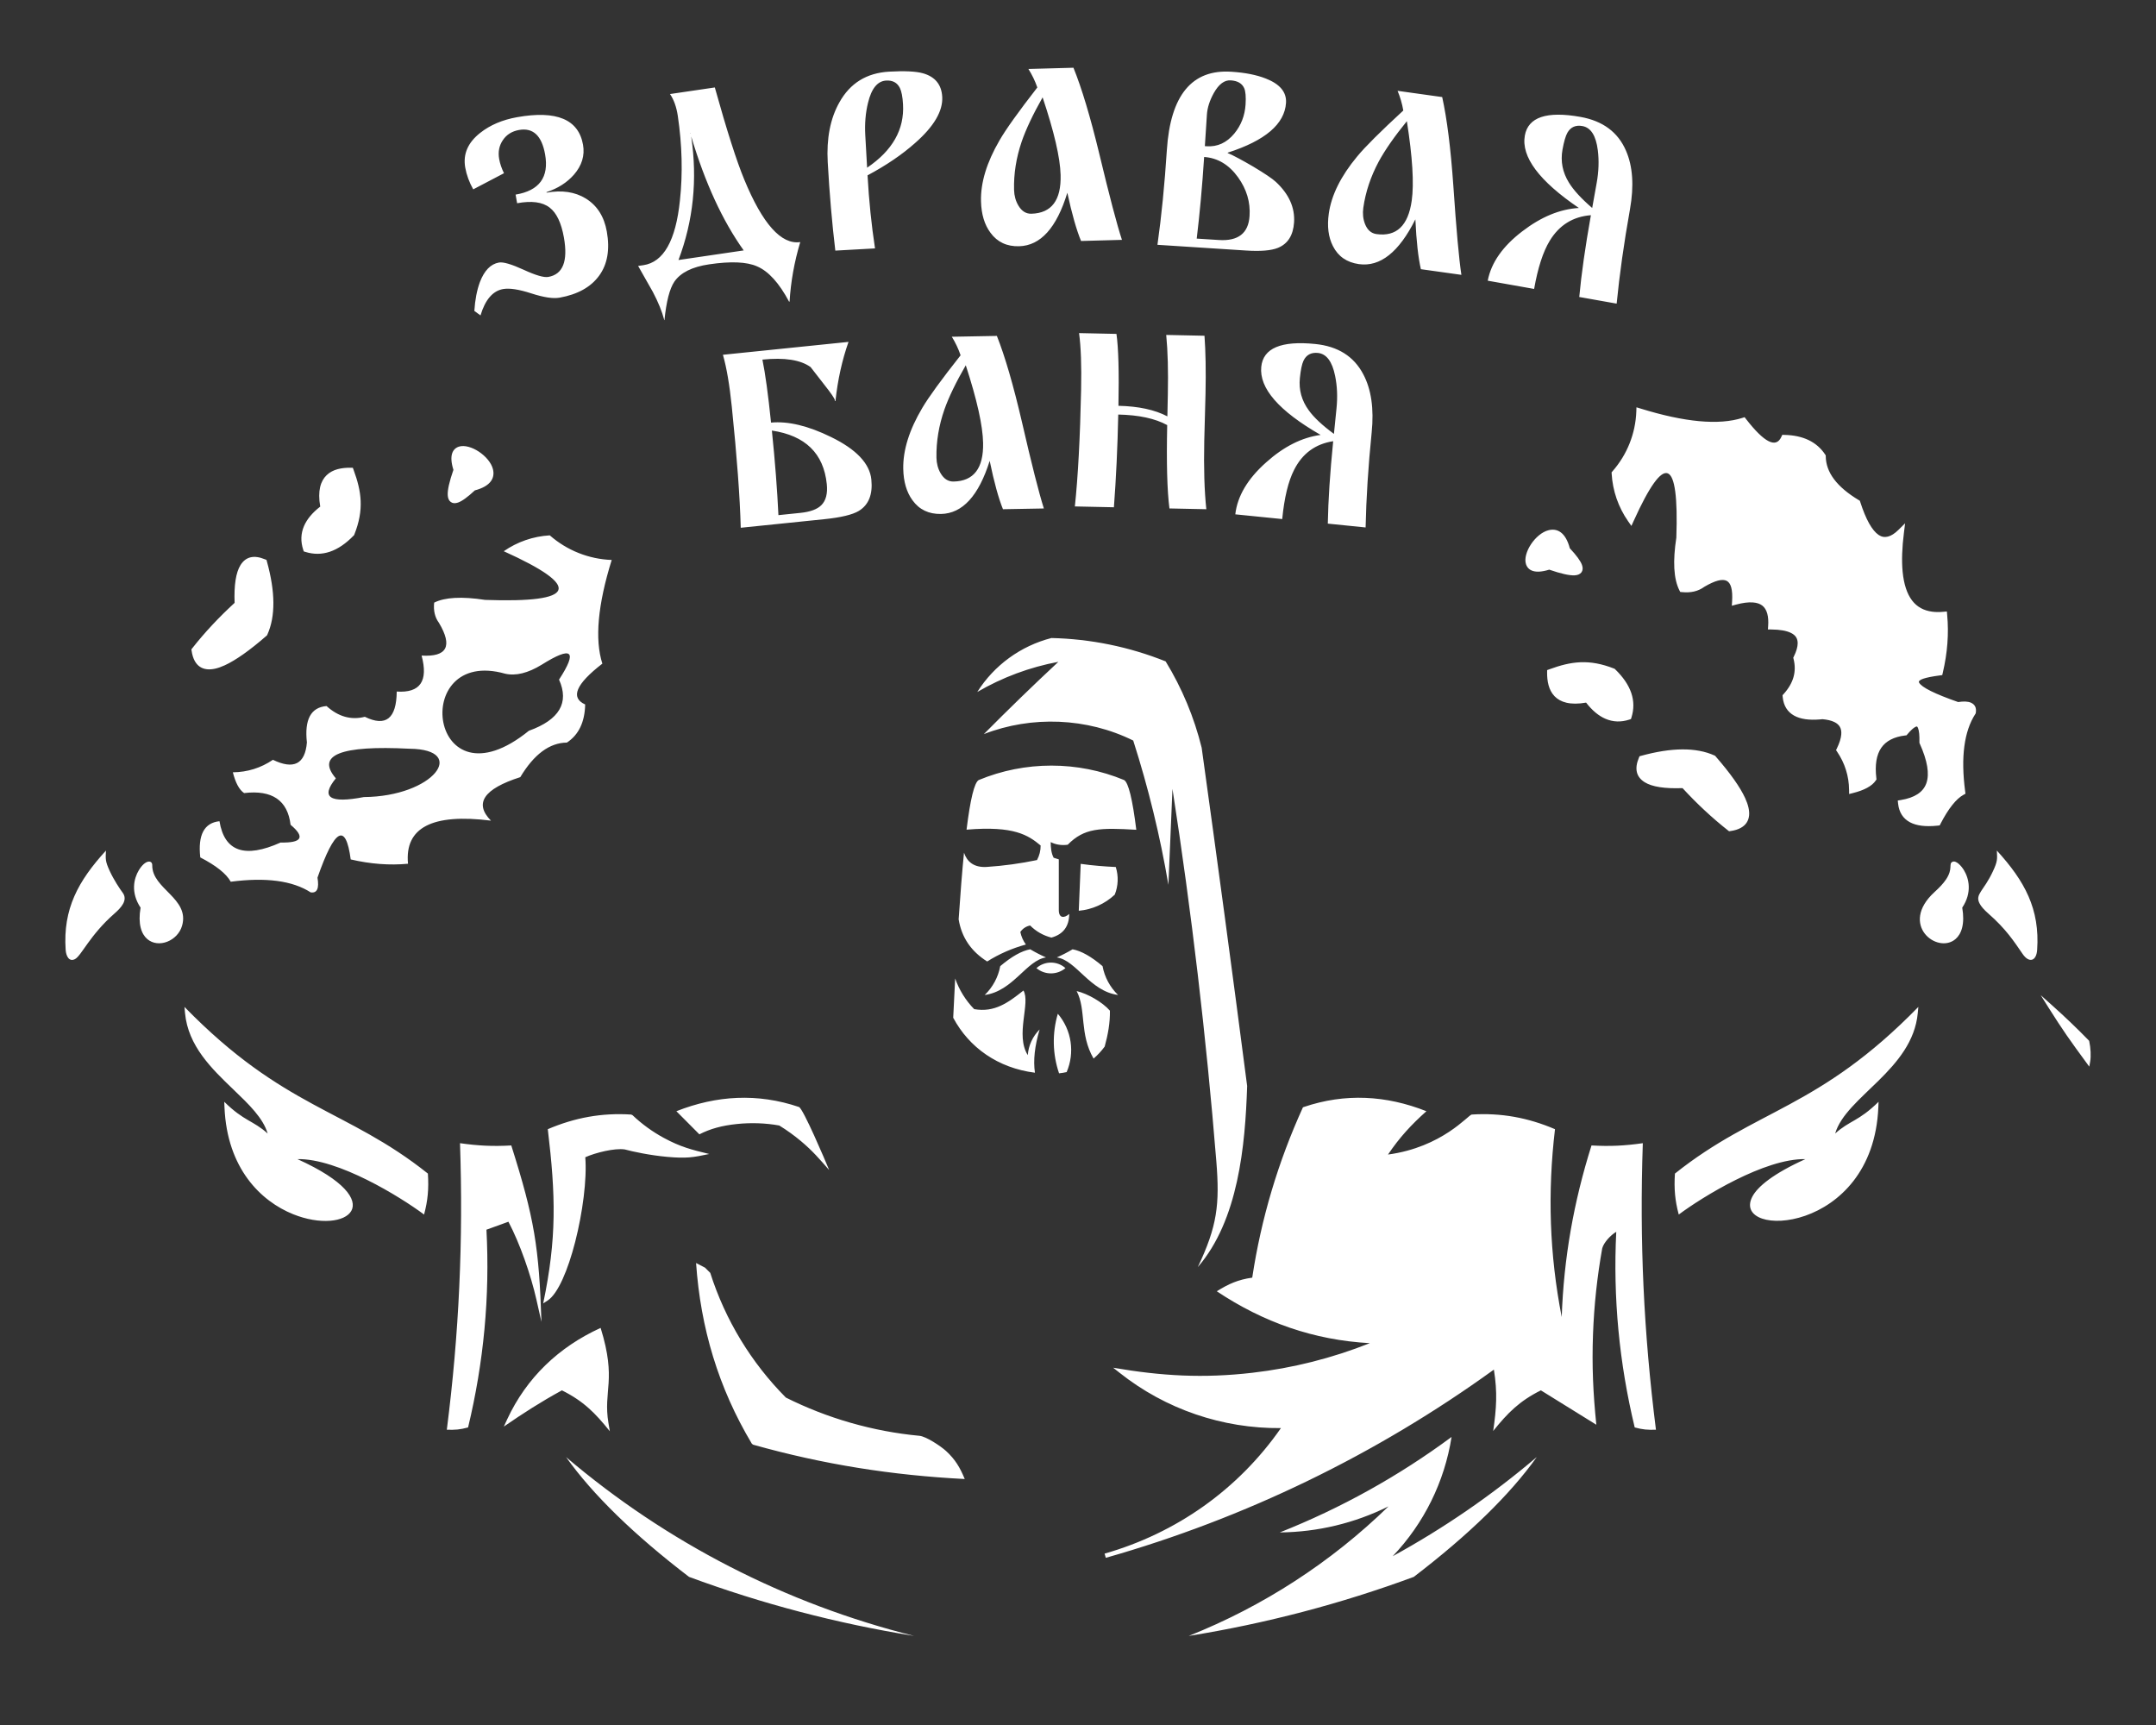 <?xml version="1.0" encoding="UTF-8"?> <svg xmlns="http://www.w3.org/2000/svg" width="75" height="60" viewBox="0 0 75 60" fill="none"><rect x="0" y="0" width="75" height="60" fill="#333333" stroke="none"/><path fill-rule="evenodd" clip-rule="evenodd" d="M41.802 26.008C41.541 24.949 41.118 23.936 40.549 23.005C39.284 22.498 37.938 22.223 36.575 22.192C35.507 22.467 34.584 23.138 33.996 24.069C34.869 23.56 35.823 23.205 36.817 23.02C35.936 23.841 35.072 24.679 34.225 25.534C35.892 24.887 37.812 24.962 39.421 25.758C39.947 27.4 40.356 29.077 40.645 30.777L40.786 27.439C41.452 31.736 41.961 36.056 42.312 40.391C42.433 41.894 42.345 42.649 41.667 44.074C43.078 42.444 43.317 39.851 43.384 37.773C42.875 33.849 42.347 29.927 41.802 26.008ZM30.311 16.677C30.364 17.196 30.22 17.559 29.877 17.77C29.655 17.904 29.25 18 28.664 18.06L25.768 18.357C25.739 17.28 25.635 15.876 25.457 14.148C25.379 13.39 25.277 12.788 25.148 12.34L29.517 11.892C29.293 12.528 29.142 13.212 29.063 13.946L29.037 13.949C29.039 13.943 29.041 13.934 29.043 13.921C29.037 13.864 28.912 13.68 28.666 13.37C28.378 13.004 28.222 12.803 28.198 12.768C27.848 12.516 27.29 12.429 26.522 12.508C26.62 12.984 26.721 13.714 26.822 14.699C27.419 14.644 28.116 14.811 28.912 15.202C29.788 15.629 30.254 16.122 30.311 16.677ZM28.761 16.836C28.651 15.771 28.015 15.15 26.851 14.976C26.962 16.053 27.037 17.034 27.079 17.918L27.846 17.839C28.186 17.804 28.427 17.715 28.571 17.572C28.732 17.412 28.795 17.167 28.761 16.836ZM36.313 17.686L34.89 17.712C34.736 17.332 34.581 16.772 34.428 16.03C34.045 17.247 33.48 17.863 32.734 17.877C32.308 17.884 31.977 17.726 31.742 17.4C31.536 17.118 31.43 16.753 31.421 16.307C31.409 15.659 31.629 14.954 32.083 14.189C32.305 13.812 32.75 13.201 33.416 12.358C33.339 12.131 33.237 11.917 33.111 11.713L34.678 11.684C34.962 12.399 35.251 13.396 35.548 14.67C35.889 16.153 36.144 17.158 36.313 17.686ZM34.199 15.409C34.188 14.807 33.987 13.906 33.596 12.705C33.249 13.306 33.003 13.818 32.854 14.24C32.659 14.8 32.566 15.359 32.576 15.918C32.58 16.12 32.628 16.303 32.721 16.462C32.835 16.657 32.985 16.752 33.171 16.749C33.872 16.736 34.216 16.289 34.199 15.409ZM41.964 17.712L40.681 17.685C40.6 17.06 40.575 16.094 40.603 14.786C40.184 14.556 39.616 14.434 38.9 14.419C38.876 15.566 38.825 16.64 38.749 17.644L37.391 17.615C37.501 16.572 37.573 15.218 37.608 13.557C37.626 12.713 37.601 12.056 37.537 11.586L38.838 11.614C38.907 12.104 38.931 12.938 38.907 14.115C39.603 14.13 40.169 14.252 40.609 14.482L40.625 13.721C40.642 12.912 40.624 12.222 40.569 11.65L41.9 11.678C41.94 12.223 41.953 12.895 41.936 13.691C41.932 13.873 41.925 14.147 41.914 14.514C41.904 14.881 41.896 15.155 41.892 15.338C41.872 16.285 41.896 17.076 41.964 17.712ZM47.505 18.346L46.19 18.213C46.204 17.411 46.266 16.455 46.377 15.346C45.759 15.441 45.306 15.773 45.019 16.34C44.814 16.74 44.677 17.31 44.604 18.054L42.972 17.89C43.045 17.256 43.401 16.655 44.043 16.084C44.655 15.535 45.287 15.215 45.941 15.128C44.487 14.294 43.8 13.504 43.875 12.758C43.941 12.111 44.566 11.845 45.753 11.965C46.538 12.044 47.095 12.393 47.422 13.015C47.702 13.54 47.8 14.215 47.716 15.039C47.595 16.239 47.526 17.34 47.505 18.346ZM46.403 15.092L46.493 14.201C46.533 13.806 46.517 13.432 46.445 13.079C46.344 12.574 46.144 12.306 45.844 12.276C45.61 12.253 45.443 12.342 45.345 12.545C45.288 12.665 45.247 12.867 45.218 13.152C45.177 13.558 45.279 13.932 45.529 14.274C45.706 14.52 45.996 14.792 46.403 15.092ZM21.109 8.052C21.221 8.68 21.131 9.193 20.842 9.589C20.552 9.987 20.092 10.242 19.465 10.354C19.238 10.394 18.911 10.344 18.48 10.204C18.051 10.065 17.724 10.015 17.501 10.054C17.142 10.118 16.879 10.424 16.715 10.971L16.501 10.815C16.525 10.432 16.589 10.098 16.693 9.814C16.848 9.41 17.068 9.183 17.355 9.132C17.505 9.105 17.792 9.189 18.214 9.382C18.637 9.577 18.923 9.66 19.075 9.632C19.583 9.542 19.763 9.084 19.616 8.258C19.525 7.75 19.36 7.404 19.121 7.221C18.872 7.026 18.493 6.976 17.989 7.069L17.936 6.769C18.762 6.631 19.104 6.164 18.962 5.368C18.845 4.716 18.543 4.434 18.054 4.521C17.809 4.565 17.622 4.682 17.493 4.874C17.363 5.066 17.32 5.286 17.365 5.534C17.394 5.697 17.451 5.86 17.532 6.025L16.462 6.586C16.323 6.34 16.231 6.088 16.184 5.828C16.102 5.362 16.274 4.961 16.703 4.623C17.049 4.349 17.478 4.167 17.988 4.076C19.36 3.832 20.123 4.151 20.281 5.031C20.348 5.408 20.243 5.756 19.964 6.077C19.722 6.352 19.404 6.554 19.011 6.683L19.014 6.701C19.547 6.606 20 6.673 20.377 6.904C20.772 7.148 21.016 7.531 21.109 8.052ZM27.838 8.42C27.632 9.108 27.508 9.799 27.467 10.49L27.45 10.493C27.104 9.844 26.733 9.434 26.336 9.265C25.977 9.106 25.423 9.083 24.671 9.194C24.08 9.28 23.675 9.482 23.458 9.798C23.294 10.042 23.18 10.486 23.114 11.131L23.097 11.134L23.1 11.129L23.103 11.115C23.028 10.831 22.898 10.509 22.71 10.153C22.54 9.855 22.369 9.553 22.198 9.25L22.379 9.224C23.083 9.12 23.507 8.371 23.652 6.976C23.754 6.03 23.729 5.049 23.579 4.034C23.532 3.719 23.441 3.466 23.307 3.271L24.866 3.042C25.284 4.539 25.625 5.605 25.889 6.242C26.528 7.792 27.179 8.517 27.838 8.42ZM24.017 4.65L24.014 4.633L23.997 4.635L24.017 4.65ZM25.871 8.71C25.134 7.679 24.526 6.359 24.045 4.746C24.266 6.247 24.119 7.679 23.602 9.044L25.871 8.71ZM32.777 3.369C32.804 3.863 32.488 4.401 31.828 4.979C31.381 5.376 30.831 5.75 30.179 6.099C30.228 6.981 30.315 7.829 30.439 8.64L29.058 8.717C28.944 7.763 28.855 6.739 28.794 5.645C28.747 4.818 28.882 4.122 29.2 3.56C29.572 2.892 30.149 2.536 30.931 2.492C31.467 2.462 31.858 2.48 32.103 2.548C32.527 2.667 32.753 2.939 32.777 3.369ZM31.413 3.631C31.399 3.367 31.361 3.176 31.303 3.058C31.21 2.874 31.053 2.79 30.827 2.802C30.526 2.819 30.315 3.077 30.195 3.577C30.109 3.926 30.078 4.301 30.1 4.7L30.164 5.833C31.046 5.237 31.463 4.504 31.413 3.631ZM39.029 8.343L37.606 8.382C37.449 8.004 37.289 7.444 37.129 6.704C36.757 7.925 36.197 8.545 35.452 8.565C35.026 8.577 34.693 8.421 34.456 8.097C34.247 7.817 34.138 7.454 34.126 7.007C34.108 6.36 34.322 5.652 34.769 4.884C34.987 4.504 35.426 3.89 36.085 3.042C36.006 2.815 35.902 2.601 35.775 2.399L37.342 2.356C37.631 3.069 37.929 4.063 38.237 5.335C38.592 6.814 38.855 7.817 39.029 8.343ZM36.895 6.085C36.879 5.483 36.67 4.584 36.269 3.386C35.927 3.99 35.686 4.504 35.54 4.928C35.35 5.489 35.261 6.049 35.276 6.608C35.282 6.81 35.332 6.992 35.427 7.151C35.542 7.345 35.693 7.439 35.879 7.434C36.58 7.415 36.919 6.965 36.895 6.085ZM45.016 7.735C44.986 8.184 44.8 8.48 44.456 8.621C44.221 8.716 43.851 8.747 43.347 8.714L40.264 8.515C40.404 7.522 40.513 6.424 40.591 5.218C40.715 3.314 41.461 2.406 42.831 2.495C43.311 2.525 43.714 2.605 44.036 2.733C44.527 2.925 44.76 3.207 44.736 3.58C44.688 4.314 44.014 4.89 42.714 5.308L42.712 5.339L42.73 5.332C42.924 5.417 43.212 5.571 43.589 5.791C43.992 6.033 44.257 6.21 44.383 6.327C44.838 6.75 45.049 7.22 45.016 7.735ZM43.329 3.638C43.346 3.369 43.33 3.179 43.282 3.069C43.208 2.902 43.052 2.81 42.812 2.795C42.594 2.781 42.398 2.927 42.225 3.235C42.08 3.496 41.999 3.748 41.984 3.991L41.913 5.083L41.978 5.087C42.352 5.111 42.671 4.965 42.935 4.648C43.171 4.362 43.303 4.026 43.329 3.638ZM43.468 7.511C43.5 7.032 43.367 6.583 43.068 6.167C42.754 5.73 42.36 5.493 41.888 5.46C41.822 6.475 41.736 7.42 41.63 8.299L42.399 8.348C43.073 8.392 43.43 8.113 43.468 7.511ZM50.837 9.56L49.428 9.363C49.335 8.964 49.271 8.386 49.236 7.629C48.666 8.771 48.011 9.29 47.273 9.187C46.85 9.127 46.549 8.919 46.368 8.56C46.209 8.249 46.162 7.872 46.224 7.43C46.314 6.789 46.643 6.127 47.211 5.443C47.49 5.104 48.026 4.572 48.816 3.844C48.776 3.608 48.709 3.38 48.617 3.159L50.169 3.376C50.336 4.127 50.465 5.157 50.557 6.462C50.66 7.98 50.753 9.012 50.837 9.56ZM49.109 6.98C49.193 6.383 49.136 5.462 48.94 4.215C48.502 4.754 48.179 5.22 47.964 5.614C47.684 6.136 47.503 6.674 47.425 7.227C47.397 7.427 47.416 7.615 47.483 7.788C47.564 7.998 47.698 8.116 47.882 8.142C48.576 8.239 48.986 7.852 49.109 6.98ZM56.238 10.561L54.937 10.33C55.011 9.532 55.146 8.583 55.342 7.485C54.718 7.533 54.241 7.83 53.911 8.373C53.677 8.756 53.497 9.315 53.367 10.05L51.753 9.763C51.874 9.137 52.275 8.564 52.958 8.044C53.611 7.543 54.265 7.272 54.924 7.234C53.538 6.293 52.913 5.453 53.044 4.715C53.159 4.074 53.803 3.857 54.977 4.066C55.754 4.204 56.283 4.595 56.562 5.24C56.8 5.785 56.846 6.465 56.701 7.281C56.489 8.468 56.336 9.561 56.238 10.561ZM55.387 7.234L55.545 6.353C55.615 5.961 55.627 5.587 55.583 5.23C55.52 4.719 55.341 4.437 55.044 4.384C54.813 4.343 54.639 4.419 54.526 4.614C54.461 4.729 54.404 4.928 54.353 5.209C54.282 5.611 54.355 5.992 54.578 6.352C54.735 6.61 55.004 6.904 55.387 7.234ZM53.458 50.682C52.522 51.993 51.097 53.382 49.181 54.848C46.644 55.785 44.021 56.473 41.351 56.902C43.942 55.871 46.304 54.34 48.301 52.396C47.126 52.98 45.833 53.29 44.52 53.302C46.648 52.458 48.656 51.342 50.495 49.981C50.251 51.539 49.537 52.986 48.447 54.129C50.23 53.153 51.909 51.997 53.457 50.682H53.458ZM23.969 54.848C22.053 53.382 20.627 51.993 19.692 50.682C23.193 53.659 27.336 55.787 31.798 56.901C29.127 56.472 26.506 55.785 23.969 54.848ZM16.518 17.057C16.268 17.29 16.074 17.431 15.934 17.48C15.83 17.516 15.744 17.509 15.678 17.458C15.616 17.411 15.581 17.333 15.575 17.222C15.565 17.045 15.631 16.751 15.773 16.342C15.619 15.851 15.736 15.611 15.961 15.536C16.153 15.473 16.426 15.555 16.66 15.711C16.89 15.864 17.091 16.09 17.148 16.32C17.222 16.617 17.081 16.908 16.518 17.057ZM12.546 17.424C12.561 17.784 12.499 18.156 12.327 18.59L12.319 18.611L12.303 18.628C11.761 19.188 11.201 19.377 10.623 19.197L10.568 19.18L10.549 19.125C10.454 18.837 10.463 18.561 10.575 18.298C10.678 18.059 10.866 17.833 11.14 17.621C11.043 17.067 11.153 16.73 11.362 16.528C11.579 16.318 11.895 16.266 12.194 16.269L12.273 16.27L12.3 16.342C12.439 16.722 12.531 17.065 12.546 17.424ZM6.688 22.548C6.904 22.272 7.14 21.999 7.394 21.727C7.636 21.469 7.892 21.216 8.161 20.969C8.138 20.352 8.206 19.915 8.364 19.659C8.548 19.362 8.833 19.294 9.22 19.455L9.271 19.476L9.285 19.529C9.432 20.059 9.507 20.535 9.51 20.957C9.513 21.385 9.443 21.759 9.299 22.077L9.288 22.099L9.27 22.115C8.685 22.624 8.201 22.965 7.818 23.141C7.576 23.252 7.37 23.297 7.2 23.278C7.012 23.258 6.871 23.162 6.776 22.992C6.723 22.896 6.685 22.776 6.665 22.633L6.658 22.585L6.688 22.548ZM18.398 25.418C19.459 25.036 19.809 24.442 19.447 23.639C20.103 22.631 19.902 22.457 18.844 23.12C18.366 23.413 17.942 23.517 17.573 23.433C14.219 22.484 14.917 28.238 18.398 25.418ZM12.657 27.724C15.09 27.706 16.298 26.063 14.25 26.043C11.843 25.919 10.987 26.262 11.683 27.073C11.141 27.736 11.466 27.953 12.657 27.724ZM20.954 23.083C20.685 22.242 20.793 21.04 21.279 19.477C20.483 19.448 19.723 19.145 19.125 18.621C18.55 18.654 17.996 18.845 17.524 19.173C20.272 20.414 20.056 20.978 16.875 20.866C16.066 20.742 15.475 20.774 15.103 20.961C15.073 21.242 15.13 21.476 15.271 21.666C15.753 22.477 15.551 22.855 14.666 22.803C14.904 23.691 14.616 24.109 13.801 24.054C13.792 24.996 13.422 25.289 12.691 24.932C12.214 25.054 11.77 24.929 11.359 24.558C10.814 24.604 10.587 25.026 10.676 25.825C10.613 26.577 10.218 26.778 9.494 26.428C9.073 26.712 8.609 26.857 8.1 26.863C8.194 27.233 8.325 27.474 8.492 27.585C9.467 27.469 10.006 27.837 10.108 28.688C10.621 29.117 10.505 29.322 9.762 29.305C8.515 29.865 7.807 29.619 7.635 28.564C7.103 28.62 6.88 29.04 6.967 29.823C7.519 30.108 7.873 30.39 8.027 30.669C9.248 30.509 10.175 30.632 10.807 31.039C11.029 31.074 11.108 30.903 11.044 30.527C11.643 28.812 12.028 28.601 12.2 29.893C12.886 30.053 13.55 30.104 14.193 30.043C14.073 28.786 15.035 28.286 17.079 28.544C16.485 27.943 16.825 27.439 18.099 27.031C18.576 26.236 19.117 25.835 19.72 25.829C20.131 25.559 20.343 25.117 20.356 24.503C19.832 24.268 20.031 23.796 20.954 23.083ZM54.609 19.071C54.843 19.32 54.984 19.514 55.033 19.654C55.069 19.757 55.062 19.842 55.012 19.909C54.964 19.971 54.885 20.006 54.775 20.012C54.597 20.021 54.302 19.956 53.892 19.814C53.401 19.968 53.16 19.851 53.085 19.626C53.021 19.435 53.104 19.163 53.26 18.928C53.413 18.699 53.64 18.498 53.87 18.442C54.168 18.367 54.46 18.509 54.609 19.071ZM54.976 23.035C55.337 23.02 55.71 23.083 56.146 23.254L56.167 23.262L56.183 23.277C56.744 23.819 56.934 24.378 56.753 24.955L56.736 25.01L56.681 25.029C56.392 25.124 56.116 25.115 55.852 25.003C55.613 24.901 55.387 24.713 55.175 24.439C54.619 24.536 54.281 24.426 54.079 24.218C53.869 24.001 53.816 23.685 53.819 23.386L53.82 23.308L53.893 23.281C54.273 23.142 54.616 23.05 54.976 23.035ZM60.111 28.884C59.835 28.667 59.561 28.432 59.289 28.178C59.03 27.937 58.777 27.681 58.53 27.413C57.91 27.435 57.473 27.368 57.217 27.21C56.919 27.026 56.85 26.741 57.012 26.356L57.033 26.305L57.086 26.29C57.617 26.144 58.094 26.069 58.517 26.066C58.946 26.063 59.321 26.133 59.639 26.277L59.662 26.288L59.678 26.306C60.187 26.89 60.53 27.373 60.706 27.755C60.817 27.997 60.863 28.203 60.844 28.372C60.823 28.56 60.727 28.701 60.557 28.795C60.461 28.849 60.34 28.886 60.197 28.906L60.149 28.913L60.111 28.884ZM57.068 14.21C58.611 14.688 59.794 14.796 60.614 14.535L60.689 14.511L60.737 14.573C61.374 15.395 61.784 15.601 61.968 15.193L61.999 15.125L62.073 15.127C62.397 15.133 62.677 15.194 62.913 15.306C63.153 15.421 63.347 15.59 63.493 15.812L63.511 15.839L63.512 15.873C63.515 16.149 63.61 16.413 63.796 16.663C63.988 16.921 64.277 17.165 64.662 17.396L64.698 17.418L64.711 17.458C64.908 18.069 65.122 18.451 65.352 18.607C65.554 18.742 65.784 18.683 66.041 18.43L66.272 18.202L66.232 18.524C66.165 19.052 66.15 19.505 66.186 19.884C66.228 20.318 66.337 20.652 66.513 20.884C66.682 21.108 66.919 21.239 67.221 21.277C67.341 21.292 67.471 21.293 67.612 21.279L67.725 21.269L67.735 21.381C67.766 21.709 67.769 22.041 67.743 22.378C67.718 22.715 67.664 23.058 67.582 23.406L67.564 23.482L67.487 23.492C66.948 23.563 66.706 23.647 66.759 23.744C66.85 23.909 67.303 24.134 68.117 24.419C68.314 24.389 68.464 24.396 68.566 24.443C68.703 24.506 68.758 24.621 68.732 24.788L68.728 24.812L68.716 24.832C68.521 25.134 68.393 25.508 68.334 25.953C68.273 26.406 68.283 26.932 68.362 27.532L68.372 27.608L68.304 27.645C68.177 27.715 68.048 27.832 67.916 27.997C67.78 28.167 67.642 28.386 67.503 28.656L67.475 28.71L67.392 28.719C66.985 28.761 66.668 28.722 66.442 28.601C66.201 28.472 66.063 28.257 66.029 27.957L66.017 27.844L66.123 27.827C66.606 27.748 66.903 27.553 67.012 27.241C67.126 26.916 67.048 26.456 66.78 25.861L66.77 25.838L66.77 25.813C66.776 25.58 66.759 25.416 66.721 25.323C66.709 25.292 66.696 25.274 66.685 25.27C66.677 25.266 66.66 25.27 66.636 25.281C66.564 25.315 66.468 25.402 66.351 25.541L66.322 25.576L66.278 25.581C65.885 25.628 65.607 25.772 65.442 26.012C65.274 26.258 65.217 26.61 65.272 27.069L65.277 27.11L65.254 27.144C65.188 27.244 65.086 27.33 64.949 27.404C64.82 27.474 64.658 27.534 64.463 27.583L64.325 27.618L64.323 27.475C64.321 27.233 64.284 27 64.214 26.779C64.145 26.557 64.042 26.346 63.906 26.145L63.87 26.092L63.898 26.033C63.989 25.847 64.04 25.685 64.051 25.55C64.06 25.444 64.045 25.356 64.005 25.285C63.966 25.215 63.901 25.158 63.81 25.114C63.705 25.063 63.567 25.03 63.396 25.015L63.318 25.023C62.929 25.056 62.627 25.012 62.41 24.89C62.18 24.761 62.048 24.551 62.016 24.261C62.016 24.239 62.011 24.206 62.008 24.182L62.042 24.145C62.216 23.954 62.332 23.755 62.39 23.55C62.447 23.348 62.447 23.137 62.392 22.918L62.381 22.878L62.399 22.841C62.489 22.659 62.534 22.504 62.535 22.376C62.536 22.293 62.517 22.222 62.48 22.163C62.441 22.103 62.38 22.052 62.298 22.013C62.144 21.937 61.917 21.898 61.62 21.895L61.5 21.894L61.508 21.775C61.52 21.607 61.51 21.464 61.478 21.347C61.445 21.223 61.387 21.129 61.306 21.065C61.223 21 61.111 20.963 60.971 20.954C60.813 20.943 60.622 20.968 60.396 21.028L60.245 21.069L60.254 20.913C60.278 20.519 60.216 20.283 60.069 20.205C59.917 20.125 59.657 20.193 59.289 20.41C59.183 20.488 59.065 20.542 58.935 20.573C58.805 20.604 58.664 20.611 58.51 20.595L58.449 20.589L58.421 20.534C58.32 20.334 58.261 20.079 58.244 19.768C58.228 19.465 58.251 19.11 58.314 18.701C58.411 15.915 57.917 15.719 56.833 18.113L56.751 18.293L56.637 18.131C56.467 17.887 56.332 17.621 56.235 17.342C56.139 17.063 56.081 16.771 56.064 16.474L56.062 16.429L56.092 16.394C56.346 16.105 56.547 15.777 56.687 15.425C56.827 15.074 56.908 14.698 56.922 14.314L56.927 14.167L57.068 14.21ZM5.296 30.099C5.289 30.922 6.606 31.245 6.334 32.199C6.183 32.726 5.514 32.999 5.122 32.662C4.916 32.484 4.794 32.137 4.89 31.57C4.541 31.046 4.654 30.56 4.83 30.268C5.058 29.891 5.303 29.911 5.296 30.099ZM4.267 31.05C4.461 31.31 4.207 31.578 3.981 31.776C3.119 32.531 2.83 33.249 2.605 33.362C2.402 33.464 2.299 33.254 2.284 33.038C2.187 31.614 2.718 30.645 3.686 29.585C3.672 29.878 3.657 29.951 3.82 30.302C3.963 30.61 4.17 30.921 4.267 31.05ZM8.118 37.895C7.366 37.173 6.543 36.384 6.436 35.236L6.417 35.023C9.887 38.581 12.045 38.556 14.885 40.82C14.919 41.354 14.883 41.755 14.752 42.245C13.927 41.63 11.761 40.29 10.346 40.317C13.67 41.815 12.069 42.985 10.199 42.234C9.083 41.785 7.899 40.651 7.809 38.515L7.801 38.323C8.496 39.007 8.803 38.968 9.311 39.427C9.154 38.888 8.655 38.409 8.118 37.895ZM72.725 36.59C72.73 36.709 72.727 36.827 72.71 36.925L72.679 37.1L72.574 36.957C72.301 36.585 72.095 36.302 71.897 36.016C71.7 35.731 71.512 35.444 71.274 35.067L70.99 34.615L71.388 34.97C71.609 35.167 71.824 35.366 72.034 35.567C72.246 35.769 72.454 35.976 72.659 36.186L72.673 36.201L72.678 36.222C72.701 36.324 72.719 36.457 72.725 36.59ZM45.356 38.504C46.792 38.017 48.219 38.097 49.62 38.651C49.088 39.126 48.684 39.565 48.284 40.158C50.179 39.902 51.081 38.774 51.196 38.767C52.213 38.701 53.158 38.876 54.093 39.276C53.831 41.48 53.901 43.633 54.327 45.81C54.398 43.759 54.745 41.799 55.363 39.842C56.013 39.878 56.505 39.854 57.148 39.763C57.032 43.179 57.177 46.339 57.605 49.73C57.312 49.738 57.153 49.727 56.866 49.65C56.327 47.408 56.11 45.148 56.224 42.846C56.025 42.964 55.794 43.213 55.736 43.419C55.56 44.405 55.453 45.399 55.416 46.395C55.375 47.504 55.418 48.454 55.531 49.556L53.602 48.36C52.857 48.731 52.447 49.145 51.943 49.773C52.056 48.991 52.096 48.435 51.967 47.639C47.883 50.592 43.316 52.806 38.467 54.185L38.425 54.039C40.925 53.325 43.075 51.805 44.559 49.673C42.528 49.693 40.55 49.017 38.957 47.757L38.724 47.573C40.42 47.864 41.864 47.945 43.569 47.748C44.964 47.587 46.337 47.242 47.652 46.719C45.704 46.612 43.949 45.995 42.328 44.914C42.734 44.659 43.078 44.506 43.561 44.44C43.873 42.38 44.462 40.411 45.325 38.515L45.356 38.504ZM27.866 39.694C27.629 39.495 27.375 39.312 27.108 39.148C26.631 39.061 26.12 39.046 25.644 39.095C25.111 39.149 24.705 39.263 24.329 39.455L23.529 38.651C24.93 38.098 26.357 38.017 27.793 38.504C27.938 38.554 28.712 40.376 28.844 40.697C28.503 40.31 28.277 40.039 27.866 39.694ZM23.09 39.578C23.67 39.893 24.062 39.992 24.672 40.139C24.108 40.259 23.881 40.298 23.214 40.239C22.609 40.185 22.012 40.056 21.732 39.98C21.381 39.928 20.713 40.093 20.36 40.252C20.421 41.016 20.268 42.184 20.008 43.199C19.759 44.168 19.41 45.005 19.048 45.237L18.896 45.335C19.37 43.073 19.333 41.588 19.056 39.276C19.992 38.876 20.935 38.701 21.954 38.767L22.001 38.787C22.33 39.099 22.697 39.365 23.09 39.578ZM18.66 45.203C18.468 44.351 18.082 43.24 17.686 42.495L16.922 42.772C17.044 45.099 16.828 47.384 16.283 49.65C15.996 49.727 15.838 49.738 15.543 49.73C15.971 46.377 16.118 43.142 16.002 39.763C16.644 39.854 17.136 39.878 17.786 39.842C18.589 42.376 18.752 43.381 18.835 45.978L18.66 45.203ZM24.525 44.092L24.707 44.273C24.968 45.092 25.324 45.874 25.767 46.603C26.208 47.329 26.735 48.004 27.338 48.611C28.062 48.973 28.817 49.267 29.593 49.489C30.374 49.713 31.175 49.865 31.985 49.941C32.212 49.962 32.715 50.291 32.912 50.471C33.233 50.766 33.396 51.047 33.56 51.444C31.029 51.315 28.639 50.936 26.198 50.25L26.154 50.216C24.989 48.266 24.371 46.191 24.214 43.931L24.525 44.092ZM17.642 49.37C18.316 47.919 19.44 46.85 20.894 46.188C21.462 48.018 20.975 48.36 21.166 49.497L21.214 49.783C20.707 49.151 20.3 48.735 19.547 48.36C18.799 48.77 18.222 49.142 17.526 49.62L17.642 49.37ZM67.701 30.582C67.945 30.208 67.781 30.053 67.912 29.98C68.046 29.906 68.239 30.134 68.319 30.268C68.496 30.56 68.608 31.046 68.26 31.57C68.356 32.137 68.234 32.484 68.027 32.662C67.397 33.205 66.052 32.167 67.293 31.03C67.456 30.881 67.599 30.736 67.701 30.582ZM68.857 31.414C68.702 31.095 69.007 30.997 69.329 30.302C69.493 29.951 69.478 29.879 69.464 29.585C70.432 30.646 70.963 31.614 70.866 33.038C70.839 33.435 70.584 33.509 70.359 33.179C70.061 32.745 69.782 32.313 69.168 31.776C69.02 31.646 68.912 31.527 68.857 31.414ZM66.713 35.236C66.53 37.21 64.216 38.137 63.839 39.427C64.347 38.968 64.654 39.007 65.349 38.323L65.341 38.515C65.154 42.954 60.215 43.094 60.952 41.634C61.132 41.277 61.689 40.82 62.804 40.317C61.389 40.29 59.224 41.63 58.398 42.245C58.267 41.755 58.231 41.353 58.265 40.82C61.105 38.556 63.262 38.581 66.733 35.023L66.713 35.236ZM36.002 37.312C35.939 36.886 35.993 36.385 36.165 35.807C35.925 36.046 35.778 36.363 35.753 36.7C35.309 36 35.857 34.882 35.602 34.453C35.074 34.873 34.596 35.226 33.888 35.1C33.591 34.796 33.366 34.431 33.227 34.034C33.204 34.468 33.181 34.924 33.159 35.4C33.713 36.439 34.717 37.149 36.002 37.312ZM33.348 31.976C33.453 32.62 33.793 33.097 34.34 33.443C34.758 33.18 35.212 32.982 35.687 32.853C35.593 32.724 35.527 32.576 35.494 32.417C35.573 32.299 35.696 32.218 35.835 32.191C36.038 32.396 36.294 32.542 36.575 32.612C36.984 32.499 37.191 32.225 37.195 31.789C37.02 31.945 36.832 31.941 36.832 31.654V29.891C36.77 29.874 36.71 29.855 36.653 29.835C36.568 29.678 36.549 29.466 36.551 29.29C36.701 29.369 36.907 29.415 37.142 29.382C37.717 28.798 38.261 28.787 39.528 28.862C39.396 27.796 39.254 27.219 39.104 27.132C37.492 26.462 35.658 26.462 34.046 27.132C33.895 27.219 33.754 27.794 33.623 28.858C35.278 28.718 35.767 29.05 36.2 29.408C36.202 29.584 36.159 29.758 36.074 29.915C35.499 30.035 34.916 30.115 34.329 30.154C33.874 30.183 33.638 29.968 33.534 29.659C33.47 30.307 33.408 31.08 33.348 31.976ZM37.594 30.047L37.527 31.679C37.995 31.637 38.436 31.439 38.778 31.119C38.902 30.811 38.913 30.471 38.814 30.157C38.432 30.139 38.003 30.106 37.594 30.047ZM36.054 33.674C36.342 33.417 36.776 33.417 37.064 33.674C36.772 33.918 36.346 33.918 36.054 33.674ZM38.61 35.154C38.618 35.572 38.542 35.993 38.428 36.403C38.315 36.556 38.187 36.696 38.042 36.82C37.543 35.963 37.793 35.12 37.453 34.472C37.836 34.562 38.352 34.857 38.61 35.154ZM37.105 37.29C37.393 36.62 37.284 35.831 36.798 35.261C36.597 35.942 36.614 36.666 36.841 37.333C36.932 37.324 37.02 37.309 37.105 37.29ZM38.894 34.608C37.907 34.476 37.443 33.399 36.763 33.302C36.951 33.219 37.135 33.124 37.312 33.019C37.613 33.075 37.961 33.271 38.354 33.605C38.425 33.987 38.614 34.338 38.894 34.608ZM34.255 34.608C35.243 34.476 35.707 33.399 36.387 33.302C36.199 33.219 36.015 33.124 35.838 33.019C35.536 33.075 35.189 33.271 34.795 33.605C34.724 33.987 34.535 34.338 34.255 34.608Z" fill="white"></path></svg> 